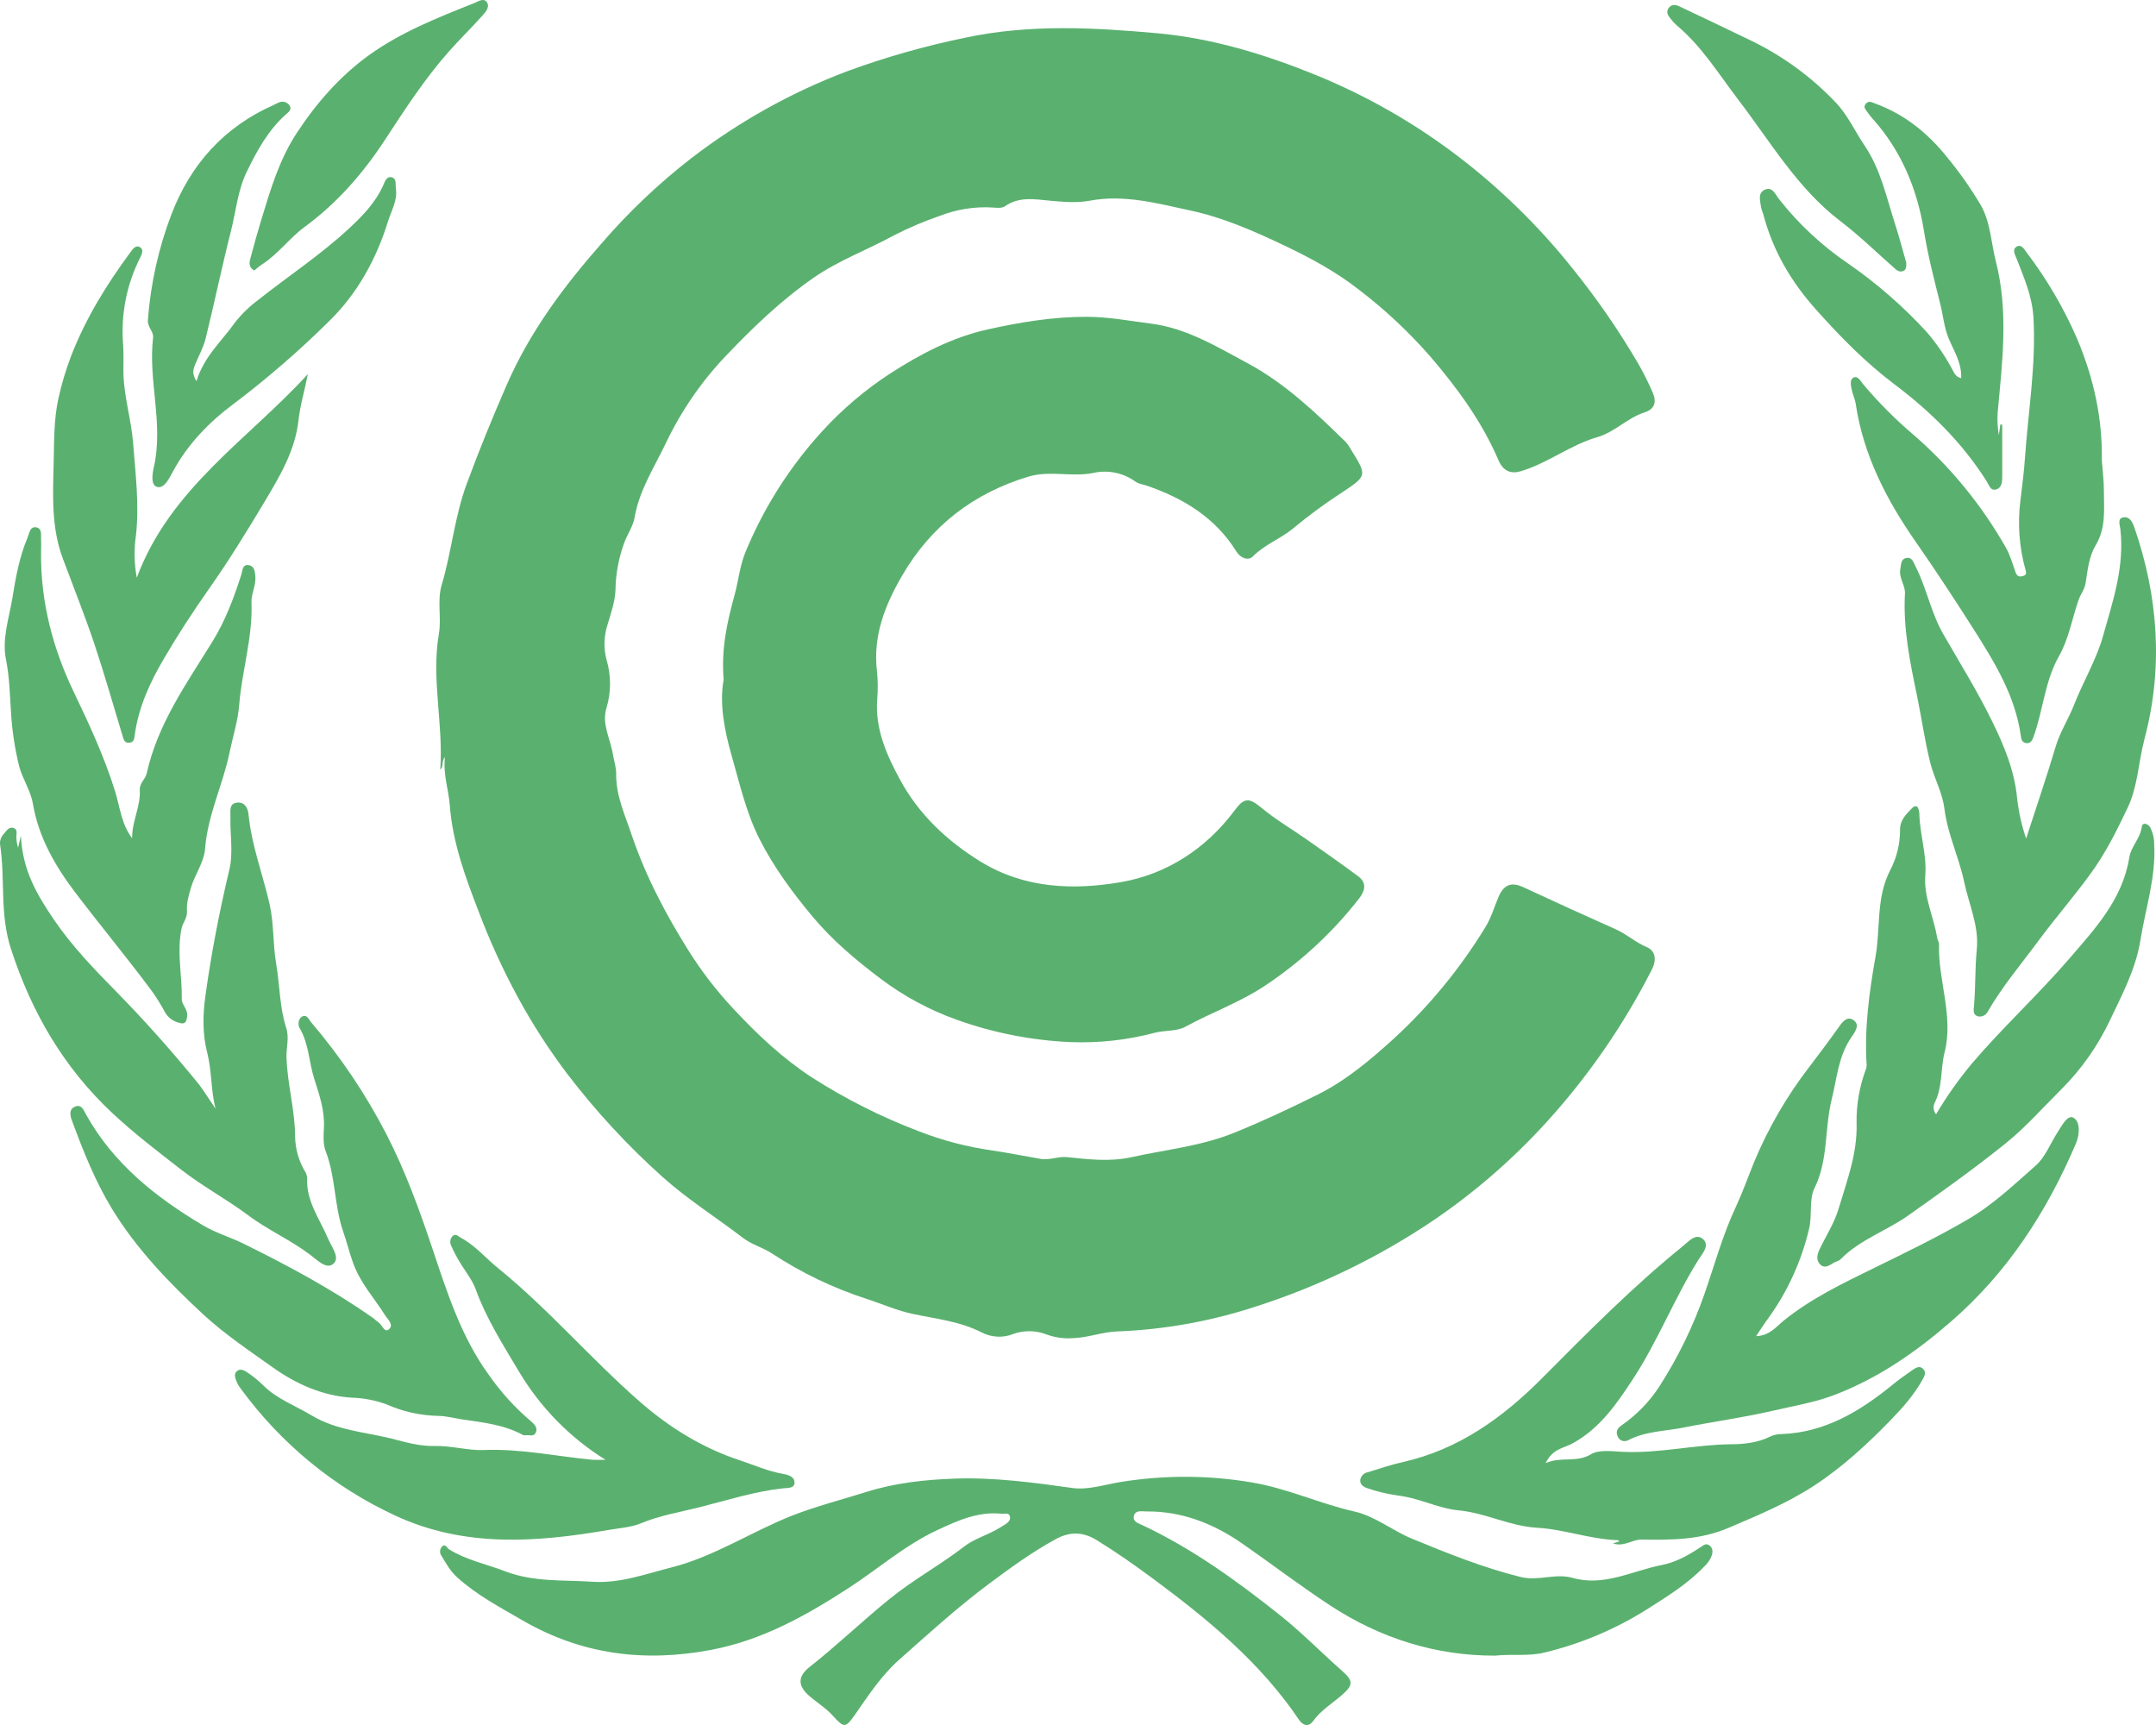 <svg width="25" height="20" viewBox="0 0 25 20" fill="none" xmlns="http://www.w3.org/2000/svg">
<path d="M5.159 8.778C5.113 8.835 5.15 8.886 5.105 8.923C5.143 8.394 4.999 7.875 5.089 7.35C5.121 7.166 5.067 6.966 5.121 6.784C5.237 6.397 5.27 5.992 5.413 5.607C5.555 5.222 5.709 4.845 5.872 4.471C6.139 3.854 6.534 3.324 6.972 2.826C7.288 2.459 7.639 2.126 8.02 1.831C8.569 1.41 9.174 1.072 9.818 0.828C10.266 0.663 10.726 0.533 11.193 0.437C11.935 0.278 12.684 0.319 13.426 0.386C14.058 0.444 14.67 0.63 15.266 0.873C15.843 1.109 16.389 1.42 16.888 1.798C17.388 2.177 17.839 2.617 18.232 3.109C18.515 3.46 18.772 3.832 19 4.222C19.061 4.329 19.116 4.44 19.165 4.554C19.212 4.662 19.186 4.745 19.068 4.782C18.87 4.845 18.724 5.01 18.523 5.068C18.208 5.158 17.945 5.373 17.632 5.464C17.524 5.497 17.431 5.464 17.377 5.339C17.185 4.891 16.905 4.508 16.59 4.139C16.338 3.85 16.058 3.588 15.755 3.357C15.49 3.149 15.192 2.989 14.885 2.843C14.536 2.677 14.18 2.522 13.813 2.443C13.43 2.361 13.04 2.251 12.636 2.327C12.485 2.355 12.33 2.341 12.175 2.327C11.998 2.31 11.817 2.276 11.652 2.392C11.617 2.416 11.558 2.41 11.511 2.406C11.301 2.393 11.091 2.427 10.894 2.504C10.714 2.566 10.538 2.641 10.367 2.728C10.06 2.897 9.729 3.016 9.436 3.219C9.057 3.482 8.729 3.798 8.412 4.131C8.129 4.429 7.895 4.771 7.718 5.144C7.585 5.421 7.412 5.686 7.358 6.002C7.341 6.1 7.279 6.188 7.242 6.283C7.176 6.46 7.14 6.647 7.137 6.837C7.132 6.973 7.085 7.109 7.045 7.241C7.003 7.371 6.998 7.51 7.031 7.642C7.088 7.828 7.088 8.027 7.031 8.213C6.976 8.398 7.08 8.572 7.108 8.751C7.12 8.824 7.146 8.897 7.145 8.973C7.141 9.227 7.248 9.448 7.325 9.682C7.412 9.935 7.517 10.182 7.64 10.419C7.741 10.62 7.853 10.81 7.971 11.001C8.129 11.255 8.311 11.492 8.516 11.709C8.79 12.002 9.078 12.272 9.413 12.491C9.803 12.741 10.218 12.95 10.649 13.114C10.924 13.222 11.209 13.296 11.5 13.338C11.685 13.365 11.873 13.403 12.059 13.435C12.171 13.456 12.267 13.405 12.373 13.416C12.622 13.442 12.872 13.472 13.123 13.416C13.521 13.328 13.925 13.29 14.315 13.132C14.645 12.998 14.964 12.848 15.281 12.69C15.604 12.529 15.882 12.296 16.151 12.052C16.567 11.672 16.928 11.234 17.223 10.751C17.29 10.644 17.326 10.517 17.376 10.399C17.44 10.253 17.527 10.223 17.665 10.287C18.022 10.453 18.38 10.616 18.739 10.776C18.864 10.832 18.966 10.927 19.095 10.981C19.197 11.024 19.212 11.129 19.154 11.242C18.827 11.884 18.417 12.478 17.934 13.009C17.544 13.438 17.106 13.819 16.629 14.144C15.99 14.575 15.296 14.913 14.565 15.147C14.044 15.319 13.502 15.416 12.955 15.437C12.782 15.443 12.623 15.507 12.454 15.514C12.348 15.523 12.241 15.51 12.141 15.474C12.016 15.424 11.877 15.421 11.75 15.466C11.691 15.49 11.627 15.501 11.563 15.497C11.499 15.494 11.437 15.477 11.38 15.447C11.125 15.317 10.844 15.29 10.57 15.231C10.395 15.192 10.227 15.118 10.056 15.062C9.667 14.937 9.296 14.759 8.953 14.534C8.847 14.464 8.716 14.43 8.616 14.353C8.304 14.114 7.972 13.906 7.677 13.641C7.277 13.282 6.911 12.886 6.583 12.458C6.37 12.177 6.178 11.88 6.009 11.57C5.833 11.247 5.68 10.912 5.55 10.568C5.398 10.174 5.247 9.768 5.215 9.33C5.202 9.157 5.137 8.986 5.159 8.778Z" fill="#5AB16F"/>
<path d="M8.391 7.88C8.361 7.518 8.433 7.208 8.519 6.894C8.565 6.725 8.579 6.55 8.652 6.382C8.864 5.874 9.162 5.408 9.53 5.004C9.765 4.746 10.031 4.52 10.321 4.331C10.672 4.105 11.041 3.91 11.458 3.818C11.835 3.735 12.21 3.673 12.596 3.673C12.851 3.673 13.102 3.721 13.352 3.753C13.755 3.804 14.111 4.02 14.47 4.213C14.905 4.448 15.256 4.784 15.605 5.125C15.626 5.149 15.645 5.175 15.66 5.204C15.861 5.526 15.854 5.515 15.532 5.729C15.346 5.851 15.166 5.984 14.994 6.127C14.849 6.248 14.664 6.312 14.526 6.453C14.477 6.502 14.387 6.475 14.337 6.395C14.091 5.999 13.721 5.777 13.298 5.631C13.253 5.615 13.206 5.613 13.165 5.583C13.095 5.533 13.016 5.498 12.932 5.481C12.849 5.464 12.762 5.464 12.679 5.483C12.43 5.535 12.177 5.451 11.926 5.526C11.288 5.718 10.795 6.097 10.459 6.677C10.263 7.014 10.12 7.373 10.169 7.782C10.18 7.89 10.181 7.999 10.172 8.108C10.145 8.452 10.284 8.759 10.436 9.039C10.651 9.438 10.978 9.747 11.366 9.987C11.881 10.305 12.451 10.322 13.001 10.227C13.522 10.137 13.982 9.845 14.316 9.396C14.431 9.241 14.484 9.248 14.635 9.372C14.798 9.507 14.983 9.614 15.156 9.736C15.354 9.875 15.553 10.014 15.748 10.159C15.848 10.233 15.832 10.322 15.763 10.413C15.457 10.806 15.091 11.146 14.679 11.421C14.382 11.621 14.052 11.736 13.744 11.905C13.643 11.96 13.51 11.943 13.391 11.974C13.07 12.059 12.738 12.096 12.407 12.082C11.96 12.062 11.518 11.975 11.096 11.824C10.778 11.711 10.479 11.55 10.208 11.345C9.921 11.129 9.65 10.9 9.421 10.626C9.193 10.352 8.975 10.06 8.807 9.728C8.649 9.415 8.576 9.081 8.482 8.755C8.4 8.466 8.34 8.157 8.391 7.88Z" fill="#5AB16F"/>
<path d="M17.332 19.196C16.654 19.196 16.011 19 15.418 18.61C15.071 18.382 14.741 18.13 14.4 17.893C14.066 17.662 13.701 17.52 13.292 17.524C13.239 17.524 13.159 17.504 13.147 17.584C13.137 17.646 13.204 17.663 13.253 17.686C13.832 17.959 14.346 18.332 14.848 18.731C15.1 18.932 15.323 19.162 15.563 19.373C15.693 19.487 15.691 19.536 15.569 19.645C15.453 19.748 15.318 19.826 15.225 19.956C15.18 20.019 15.114 20.014 15.065 19.943C14.616 19.276 14.01 18.778 13.376 18.308C13.161 18.149 12.944 17.996 12.716 17.856C12.551 17.755 12.397 17.758 12.235 17.849C11.967 17.996 11.72 18.175 11.476 18.357C11.107 18.631 10.767 18.941 10.423 19.246C10.223 19.425 10.072 19.652 9.919 19.873C9.802 20.041 9.788 20.036 9.655 19.89C9.58 19.807 9.483 19.746 9.397 19.674C9.253 19.555 9.24 19.444 9.388 19.327C9.707 19.076 9.998 18.795 10.313 18.54C10.591 18.314 10.903 18.145 11.184 17.928C11.287 17.848 11.426 17.805 11.546 17.74C11.583 17.719 11.62 17.697 11.656 17.674C11.692 17.652 11.72 17.621 11.711 17.583C11.7 17.533 11.65 17.553 11.615 17.551C11.345 17.521 11.105 17.63 10.869 17.74C10.492 17.915 10.178 18.194 9.831 18.418C9.337 18.737 8.833 19.019 8.241 19.13C7.468 19.275 6.746 19.184 6.061 18.788C5.798 18.635 5.53 18.495 5.3 18.287C5.221 18.215 5.173 18.128 5.121 18.042C5.109 18.027 5.103 18.008 5.103 17.989C5.103 17.97 5.109 17.951 5.121 17.936C5.163 17.889 5.18 17.946 5.208 17.964C5.408 18.088 5.637 18.133 5.852 18.216C6.187 18.345 6.524 18.316 6.865 18.339C7.19 18.361 7.485 18.249 7.79 18.172C8.284 18.046 8.713 17.759 9.183 17.573C9.464 17.463 9.757 17.389 10.045 17.298C10.382 17.192 10.724 17.156 11.076 17.143C11.535 17.128 11.983 17.189 12.435 17.252C12.616 17.278 12.81 17.212 12.998 17.182C13.501 17.101 14.014 17.102 14.517 17.188C14.926 17.256 15.303 17.434 15.706 17.525C15.946 17.579 16.142 17.745 16.371 17.839C16.783 18.009 17.193 18.174 17.628 18.283C17.84 18.336 18.032 18.237 18.234 18.294C18.597 18.398 18.923 18.214 19.265 18.146C19.439 18.112 19.58 18.03 19.721 17.937C19.755 17.915 19.78 17.89 19.819 17.916C19.857 17.941 19.864 17.985 19.85 18.031C19.832 18.082 19.801 18.128 19.761 18.163C19.574 18.359 19.346 18.501 19.121 18.644C18.747 18.883 18.338 19.057 17.909 19.16C17.725 19.205 17.54 19.175 17.332 19.196Z" fill="#5AB16F"/>
<path d="M20.363 15.492C20.518 15.486 20.595 15.384 20.681 15.313C21.002 15.053 21.371 14.878 21.736 14.699C22.101 14.52 22.457 14.348 22.806 14.145C23.108 13.971 23.351 13.737 23.604 13.515C23.716 13.417 23.775 13.257 23.859 13.127C23.909 13.051 23.975 12.918 24.044 12.96C24.125 13.008 24.115 13.155 24.072 13.257C23.733 14.053 23.276 14.756 22.62 15.325C22.212 15.679 21.781 15.977 21.28 16.17C21.044 16.261 20.798 16.3 20.555 16.357C20.212 16.436 19.863 16.483 19.519 16.552C19.302 16.595 19.077 16.593 18.874 16.701C18.863 16.706 18.851 16.709 18.838 16.709C18.826 16.709 18.814 16.707 18.803 16.702C18.792 16.697 18.782 16.69 18.773 16.68C18.765 16.671 18.759 16.66 18.756 16.648C18.731 16.591 18.763 16.554 18.804 16.525C18.979 16.404 19.129 16.249 19.245 16.069C19.458 15.736 19.633 15.378 19.764 15.003C19.881 14.666 19.975 14.319 20.128 13.993C20.207 13.823 20.27 13.645 20.341 13.47C20.505 13.077 20.72 12.707 20.979 12.371C21.09 12.223 21.204 12.075 21.311 11.923C21.353 11.864 21.41 11.774 21.489 11.825C21.573 11.879 21.511 11.964 21.47 12.023C21.316 12.243 21.3 12.504 21.238 12.753C21.156 13.091 21.201 13.449 21.04 13.776C20.973 13.911 21.017 14.091 20.976 14.253C20.887 14.626 20.726 14.978 20.502 15.287C20.46 15.343 20.421 15.406 20.363 15.492Z" fill="#5AB16F"/>
<path d="M6.113 16.64C6.09 16.64 6.077 16.643 6.069 16.64C5.85 16.52 5.612 16.493 5.371 16.459C5.275 16.445 5.175 16.416 5.077 16.416C4.871 16.411 4.669 16.366 4.481 16.282C4.352 16.235 4.217 16.209 4.08 16.205C3.737 16.185 3.425 16.04 3.169 15.858C2.895 15.663 2.61 15.473 2.357 15.24C1.958 14.87 1.583 14.482 1.297 14.013C1.103 13.693 0.965 13.347 0.836 12.997C0.813 12.937 0.794 12.859 0.874 12.829C0.947 12.801 0.97 12.872 0.999 12.924C1.318 13.495 1.807 13.881 2.35 14.205C2.497 14.293 2.666 14.342 2.821 14.418C3.336 14.672 3.842 14.943 4.316 15.274C4.343 15.292 4.365 15.316 4.391 15.334C4.432 15.362 4.458 15.457 4.51 15.412C4.571 15.36 4.494 15.295 4.465 15.249C4.341 15.052 4.182 14.88 4.098 14.653C4.052 14.528 4.021 14.398 3.977 14.272C3.875 13.973 3.892 13.647 3.777 13.349C3.745 13.268 3.751 13.167 3.756 13.075C3.766 12.877 3.704 12.696 3.645 12.512C3.582 12.318 3.583 12.105 3.476 11.923C3.453 11.885 3.456 11.816 3.499 11.789C3.558 11.752 3.58 11.821 3.609 11.854C3.949 12.252 4.243 12.689 4.484 13.157C4.701 13.58 4.862 14.023 5.013 14.473C5.184 14.984 5.348 15.5 5.667 15.939C5.808 16.141 5.974 16.324 6.161 16.482C6.198 16.513 6.236 16.555 6.214 16.607C6.192 16.66 6.141 16.637 6.113 16.64Z" fill="#5AB16F"/>
<path d="M2.499 12.854C2.444 12.639 2.457 12.417 2.403 12.206C2.347 11.987 2.351 11.769 2.382 11.545C2.45 11.053 2.544 10.568 2.659 10.085C2.707 9.885 2.666 9.674 2.672 9.468C2.674 9.403 2.651 9.314 2.755 9.305C2.844 9.299 2.875 9.377 2.882 9.443C2.917 9.802 3.047 10.136 3.126 10.482C3.178 10.714 3.163 10.946 3.202 11.172C3.245 11.42 3.241 11.677 3.319 11.918C3.356 12.033 3.319 12.144 3.322 12.257C3.331 12.569 3.422 12.87 3.422 13.182C3.425 13.318 3.462 13.45 3.528 13.567C3.547 13.593 3.558 13.623 3.562 13.656C3.547 13.927 3.709 14.134 3.806 14.365C3.846 14.46 3.947 14.582 3.865 14.653C3.784 14.723 3.677 14.607 3.594 14.546C3.366 14.374 3.102 14.259 2.876 14.089C2.625 13.902 2.351 13.756 2.103 13.563C1.829 13.35 1.553 13.14 1.3 12.903C0.743 12.38 0.371 11.749 0.129 11.008C-0.007 10.596 0.063 10.194 0.001 9.792C-0.002 9.77 0.001 9.748 0.008 9.727C0.015 9.707 0.026 9.688 0.041 9.672C0.073 9.637 0.099 9.583 0.155 9.599C0.211 9.616 0.187 9.672 0.19 9.713C0.191 9.752 0.198 9.791 0.21 9.828L0.242 9.688C0.261 10.096 0.434 10.381 0.629 10.668C0.84 10.977 1.097 11.241 1.353 11.502C1.69 11.846 2.007 12.203 2.31 12.576C2.376 12.666 2.434 12.759 2.499 12.854Z" fill="#5AB16F"/>
<path d="M22.45 12.919C22.572 12.712 22.711 12.516 22.864 12.332C23.225 11.909 23.635 11.532 23.997 11.112C24.291 10.77 24.613 10.428 24.69 9.942C24.711 9.813 24.818 9.722 24.835 9.586C24.842 9.531 24.904 9.547 24.931 9.59C24.964 9.652 24.98 9.722 24.979 9.793C25 10.172 24.879 10.53 24.82 10.897C24.766 11.236 24.607 11.532 24.465 11.831C24.325 12.128 24.134 12.398 23.903 12.629C23.688 12.842 23.488 13.071 23.251 13.261C22.886 13.554 22.507 13.824 22.126 14.093C21.871 14.274 21.567 14.371 21.343 14.6C21.322 14.621 21.285 14.627 21.258 14.644C21.207 14.676 21.152 14.712 21.101 14.655C21.056 14.605 21.072 14.542 21.098 14.487C21.171 14.332 21.268 14.185 21.317 14.022C21.415 13.694 21.54 13.371 21.528 13.016C21.525 12.806 21.562 12.597 21.635 12.4C21.641 12.385 21.644 12.369 21.645 12.353C21.617 11.93 21.674 11.506 21.747 11.095C21.807 10.762 21.752 10.411 21.917 10.091C21.993 9.947 22.032 9.787 22.032 9.624C22.029 9.511 22.102 9.441 22.165 9.376C22.237 9.3 22.255 9.394 22.256 9.438C22.262 9.677 22.343 9.907 22.325 10.148C22.305 10.402 22.423 10.629 22.462 10.871C22.466 10.897 22.485 10.922 22.484 10.948C22.472 11.369 22.656 11.781 22.548 12.204C22.5 12.395 22.527 12.601 22.435 12.783C22.424 12.805 22.419 12.829 22.422 12.853C22.424 12.877 22.434 12.9 22.45 12.919Z" fill="#5AB16F"/>
<path d="M17.923 16.963C18.11 16.883 18.279 16.963 18.448 16.861C18.546 16.803 18.697 16.828 18.824 16.833C19.243 16.852 19.653 16.749 20.074 16.745C20.214 16.745 20.386 16.728 20.53 16.654C20.569 16.636 20.611 16.627 20.654 16.627C21.153 16.61 21.557 16.37 21.934 16.064C22.012 15.999 22.095 15.941 22.178 15.883C22.218 15.856 22.265 15.827 22.306 15.879C22.338 15.919 22.312 15.96 22.291 15.999C22.195 16.171 22.067 16.316 21.933 16.455C21.657 16.74 21.366 17.009 21.034 17.226C20.724 17.428 20.388 17.567 20.049 17.712C19.711 17.857 19.38 17.855 19.036 17.85C18.926 17.848 18.833 17.938 18.703 17.895L18.779 17.87C18.771 17.865 18.765 17.857 18.758 17.857C18.439 17.847 18.134 17.73 17.822 17.713C17.503 17.695 17.226 17.54 16.91 17.511C16.739 17.496 16.552 17.417 16.371 17.37C16.257 17.341 16.142 17.334 16.029 17.305C15.968 17.291 15.906 17.273 15.847 17.252C15.807 17.237 15.768 17.21 15.773 17.157C15.777 17.136 15.787 17.115 15.802 17.1C15.817 17.084 15.837 17.074 15.858 17.07C15.995 17.028 16.132 16.981 16.273 16.95C16.913 16.805 17.426 16.437 17.881 15.979C18.407 15.45 18.931 14.92 19.51 14.451C19.579 14.396 19.66 14.296 19.742 14.362C19.834 14.436 19.739 14.535 19.694 14.606C19.416 15.051 19.224 15.547 18.937 15.986C18.747 16.277 18.547 16.567 18.229 16.738C18.131 16.79 18.002 16.798 17.923 16.963Z" fill="#5AB16F"/>
<path d="M7.021 16.925C6.61 16.67 6.265 16.318 6.015 15.898C5.834 15.594 5.64 15.29 5.516 14.949C5.474 14.833 5.389 14.733 5.325 14.623C5.289 14.563 5.257 14.501 5.229 14.437C5.221 14.419 5.219 14.399 5.223 14.38C5.226 14.361 5.235 14.344 5.249 14.331C5.288 14.296 5.316 14.337 5.347 14.353C5.514 14.442 5.634 14.59 5.78 14.707C6.361 15.179 6.85 15.753 7.413 16.246C7.761 16.551 8.146 16.79 8.59 16.935C8.75 16.988 8.905 17.058 9.073 17.087C9.133 17.098 9.216 17.116 9.213 17.194C9.21 17.259 9.126 17.251 9.08 17.256C8.748 17.292 8.429 17.395 8.108 17.476C7.885 17.532 7.652 17.57 7.436 17.66C7.318 17.709 7.188 17.716 7.066 17.737C6.227 17.882 5.391 17.947 4.583 17.572C3.874 17.244 3.258 16.738 2.793 16.102C2.776 16.081 2.761 16.058 2.75 16.033C2.733 15.989 2.704 15.936 2.746 15.898C2.789 15.86 2.84 15.892 2.878 15.919C2.94 15.961 2.998 16.008 3.051 16.061C3.211 16.221 3.419 16.294 3.605 16.406C3.9 16.585 4.229 16.602 4.543 16.68C4.702 16.721 4.868 16.77 5.04 16.765C5.23 16.76 5.426 16.819 5.604 16.812C6.032 16.794 6.443 16.884 6.861 16.924C6.917 16.928 6.969 16.925 7.021 16.925Z" fill="#5AB16F"/>
<path d="M23.494 9.722C23.609 9.368 23.73 9.013 23.837 8.655C23.888 8.484 23.985 8.337 24.049 8.174C24.154 7.905 24.307 7.652 24.385 7.377C24.499 6.973 24.638 6.566 24.586 6.13C24.58 6.083 24.549 6.006 24.628 5.997C24.692 5.99 24.724 6.048 24.747 6.109C25.027 6.916 25.086 7.74 24.867 8.566C24.797 8.831 24.789 9.116 24.674 9.359C24.546 9.63 24.412 9.9 24.228 10.148C24.04 10.405 23.831 10.646 23.641 10.902C23.442 11.173 23.222 11.43 23.052 11.724C23.042 11.746 23.024 11.764 23.003 11.775C22.981 11.786 22.956 11.789 22.932 11.783C22.874 11.763 22.885 11.708 22.89 11.658C22.909 11.442 22.9 11.225 22.922 11.008C22.949 10.736 22.831 10.487 22.776 10.227C22.715 9.939 22.584 9.673 22.547 9.38C22.524 9.189 22.428 9.025 22.382 8.842C22.318 8.588 22.283 8.329 22.23 8.073C22.149 7.682 22.066 7.289 22.089 6.883C22.095 6.788 22.016 6.702 22.035 6.6C22.045 6.547 22.039 6.482 22.106 6.469C22.173 6.457 22.187 6.52 22.212 6.567C22.341 6.82 22.391 7.106 22.534 7.353C22.728 7.691 22.935 8.023 23.105 8.373C23.24 8.65 23.36 8.937 23.39 9.259C23.408 9.417 23.443 9.572 23.494 9.722Z" fill="#5AB16F"/>
<path d="M1.532 9.719C1.529 9.523 1.632 9.35 1.621 9.159C1.617 9.077 1.685 9.036 1.7 8.971C1.828 8.391 2.165 7.923 2.466 7.434C2.614 7.194 2.713 6.929 2.799 6.66C2.814 6.61 2.811 6.539 2.888 6.553C2.951 6.565 2.956 6.628 2.961 6.683C2.97 6.787 2.912 6.889 2.916 6.98C2.933 7.387 2.806 7.772 2.774 8.169C2.759 8.36 2.701 8.536 2.663 8.719C2.586 9.097 2.408 9.448 2.378 9.84C2.366 10 2.259 10.138 2.213 10.296C2.187 10.386 2.162 10.472 2.168 10.562C2.174 10.643 2.12 10.697 2.106 10.762C2.048 11.036 2.113 11.313 2.108 11.589C2.108 11.649 2.181 11.703 2.17 11.785C2.16 11.857 2.143 11.879 2.071 11.857C2.038 11.848 2.006 11.833 1.979 11.812C1.952 11.791 1.929 11.765 1.912 11.734C1.867 11.65 1.816 11.568 1.761 11.491C1.472 11.102 1.162 10.729 0.869 10.343C0.643 10.045 0.448 9.71 0.382 9.322C0.356 9.166 0.263 9.035 0.223 8.888C0.171 8.678 0.139 8.463 0.127 8.247C0.113 8.047 0.11 7.849 0.07 7.65C0.02 7.407 0.106 7.165 0.145 6.927C0.182 6.695 0.225 6.458 0.318 6.237C0.34 6.184 0.347 6.101 0.42 6.114C0.493 6.127 0.473 6.209 0.476 6.266C0.479 6.315 0.476 6.364 0.476 6.412C0.471 6.98 0.613 7.517 0.853 8.018C1.035 8.397 1.21 8.775 1.335 9.176C1.391 9.357 1.407 9.554 1.532 9.719Z" fill="#5AB16F"/>
<path d="M24.372 5.338C24.381 5.457 24.396 5.576 24.396 5.696C24.396 5.909 24.422 6.12 24.3 6.323C24.226 6.445 24.206 6.607 24.185 6.754C24.174 6.836 24.124 6.889 24.101 6.959C24.027 7.175 23.987 7.41 23.877 7.604C23.71 7.897 23.692 8.231 23.582 8.537C23.567 8.58 23.55 8.621 23.497 8.616C23.451 8.612 23.437 8.575 23.433 8.536C23.369 8.068 23.128 7.678 22.885 7.295C22.667 6.952 22.442 6.61 22.209 6.275C21.878 5.799 21.606 5.277 21.518 4.682C21.509 4.624 21.481 4.568 21.47 4.511C21.461 4.464 21.447 4.399 21.494 4.377C21.542 4.355 21.572 4.414 21.601 4.451C21.78 4.664 21.976 4.861 22.187 5.04C22.615 5.411 22.978 5.854 23.26 6.35C23.31 6.437 23.336 6.538 23.371 6.634C23.387 6.676 23.407 6.693 23.455 6.679C23.503 6.665 23.496 6.642 23.487 6.607C23.414 6.347 23.394 6.076 23.427 5.808C23.448 5.64 23.47 5.467 23.481 5.303C23.519 4.765 23.61 4.228 23.579 3.683C23.565 3.435 23.471 3.225 23.386 3.005C23.366 2.953 23.328 2.895 23.383 2.86C23.438 2.826 23.472 2.89 23.504 2.933C23.737 3.24 23.932 3.574 24.086 3.929C24.277 4.383 24.38 4.846 24.372 5.338Z" fill="#5AB16F"/>
<path d="M3.57 4.337C3.533 4.528 3.481 4.695 3.461 4.875C3.422 5.224 3.246 5.519 3.073 5.809C2.867 6.153 2.658 6.494 2.427 6.822C2.239 7.089 2.062 7.36 1.897 7.643C1.738 7.914 1.61 8.194 1.564 8.509C1.558 8.551 1.56 8.603 1.505 8.611C1.438 8.621 1.432 8.564 1.417 8.518C1.31 8.165 1.209 7.809 1.092 7.459C0.98 7.128 0.851 6.804 0.729 6.477C0.594 6.119 0.613 5.743 0.622 5.372C0.629 5.12 0.622 4.866 0.679 4.612C0.715 4.45 0.763 4.29 0.822 4.134C0.991 3.695 1.235 3.3 1.512 2.925C1.54 2.886 1.575 2.835 1.626 2.868C1.667 2.894 1.647 2.946 1.626 2.986C1.467 3.299 1.399 3.651 1.428 4.003C1.435 4.1 1.431 4.198 1.431 4.296C1.431 4.584 1.523 4.861 1.544 5.141C1.571 5.495 1.617 5.853 1.576 6.211C1.553 6.373 1.556 6.537 1.586 6.698C1.972 5.66 2.88 5.093 3.57 4.337Z" fill="#5AB16F"/>
<path d="M22.741 4.385C22.749 4.21 22.657 4.07 22.598 3.929C22.542 3.796 22.532 3.656 22.498 3.523C22.428 3.243 22.355 2.963 22.309 2.676C22.231 2.193 22.047 1.748 21.716 1.379C21.695 1.355 21.674 1.33 21.656 1.303C21.636 1.273 21.6 1.243 21.635 1.203C21.669 1.164 21.703 1.185 21.738 1.198C22.078 1.321 22.352 1.54 22.577 1.822C22.721 1.996 22.851 2.181 22.967 2.376C23.081 2.573 23.087 2.812 23.143 3.031C23.292 3.613 23.218 4.199 23.164 4.784C23.158 4.871 23.163 4.959 23.178 5.045L23.195 4.921L23.217 4.924C23.217 5.124 23.217 5.324 23.217 5.524C23.217 5.582 23.215 5.654 23.148 5.674C23.081 5.695 23.064 5.624 23.037 5.581C22.754 5.134 22.386 4.771 21.97 4.458C21.632 4.203 21.338 3.904 21.055 3.586C20.766 3.263 20.556 2.904 20.446 2.483C20.436 2.458 20.428 2.433 20.421 2.406C20.412 2.333 20.378 2.241 20.461 2.201C20.551 2.158 20.586 2.253 20.63 2.31C20.859 2.601 21.131 2.853 21.435 3.059C21.764 3.287 22.067 3.551 22.339 3.847C22.451 3.977 22.549 4.119 22.631 4.27C22.656 4.311 22.669 4.368 22.741 4.385Z" fill="#5AB16F"/>
<path d="M2.278 4.42C2.367 4.13 2.571 3.957 2.721 3.744C2.8 3.642 2.893 3.552 2.996 3.476C3.34 3.203 3.708 2.961 4.033 2.662C4.196 2.512 4.348 2.358 4.442 2.152C4.461 2.11 4.482 2.034 4.55 2.058C4.601 2.077 4.584 2.142 4.591 2.189C4.61 2.326 4.538 2.442 4.5 2.564C4.364 3.004 4.143 3.405 3.818 3.722C3.47 4.067 3.1 4.387 2.71 4.682C2.43 4.89 2.178 5.146 2.006 5.466C1.962 5.547 1.905 5.666 1.824 5.646C1.744 5.627 1.767 5.49 1.784 5.415C1.899 4.913 1.716 4.415 1.775 3.916C1.784 3.84 1.708 3.797 1.715 3.708C1.747 3.289 1.838 2.877 1.988 2.485C2.211 1.902 2.602 1.47 3.172 1.218C3.191 1.209 3.209 1.198 3.229 1.19C3.251 1.179 3.276 1.176 3.299 1.182C3.322 1.188 3.343 1.202 3.357 1.222C3.391 1.272 3.341 1.303 3.312 1.329C3.109 1.512 2.98 1.747 2.862 1.99C2.757 2.205 2.737 2.443 2.68 2.671C2.574 3.087 2.487 3.509 2.384 3.927C2.359 4.03 2.304 4.126 2.263 4.225C2.244 4.275 2.22 4.325 2.278 4.42Z" fill="#5AB16F"/>
<path d="M2.949 3.136C2.875 3.097 2.892 3.036 2.907 2.982C2.946 2.836 2.986 2.692 3.03 2.548C3.136 2.2 3.237 1.853 3.441 1.542C3.671 1.192 3.939 0.886 4.275 0.642C4.651 0.371 5.077 0.204 5.501 0.035C5.548 0.016 5.609 -0.029 5.646 0.027C5.684 0.083 5.628 0.142 5.592 0.183C5.467 0.323 5.332 0.454 5.207 0.595C4.925 0.913 4.694 1.27 4.461 1.626C4.206 2.015 3.906 2.357 3.531 2.632C3.356 2.761 3.225 2.946 3.039 3.065C3.008 3.085 2.981 3.11 2.949 3.136Z" fill="#5AB16F"/>
<path d="M22.105 3.049C22.105 3.102 22.099 3.129 22.071 3.141C22.032 3.158 22.001 3.141 21.971 3.113C21.762 2.929 21.563 2.734 21.343 2.566C20.84 2.184 20.527 1.639 20.15 1.148C19.927 0.855 19.732 0.537 19.446 0.297C19.418 0.272 19.392 0.244 19.369 0.214C19.341 0.18 19.317 0.139 19.347 0.096C19.379 0.048 19.429 0.052 19.474 0.074C19.758 0.209 20.042 0.343 20.325 0.481C20.683 0.657 21.009 0.896 21.286 1.188C21.424 1.331 21.51 1.524 21.623 1.691C21.808 1.965 21.874 2.287 21.974 2.596C22.025 2.754 22.066 2.914 22.105 3.049Z" fill="#5AB16F"/>
</svg>
